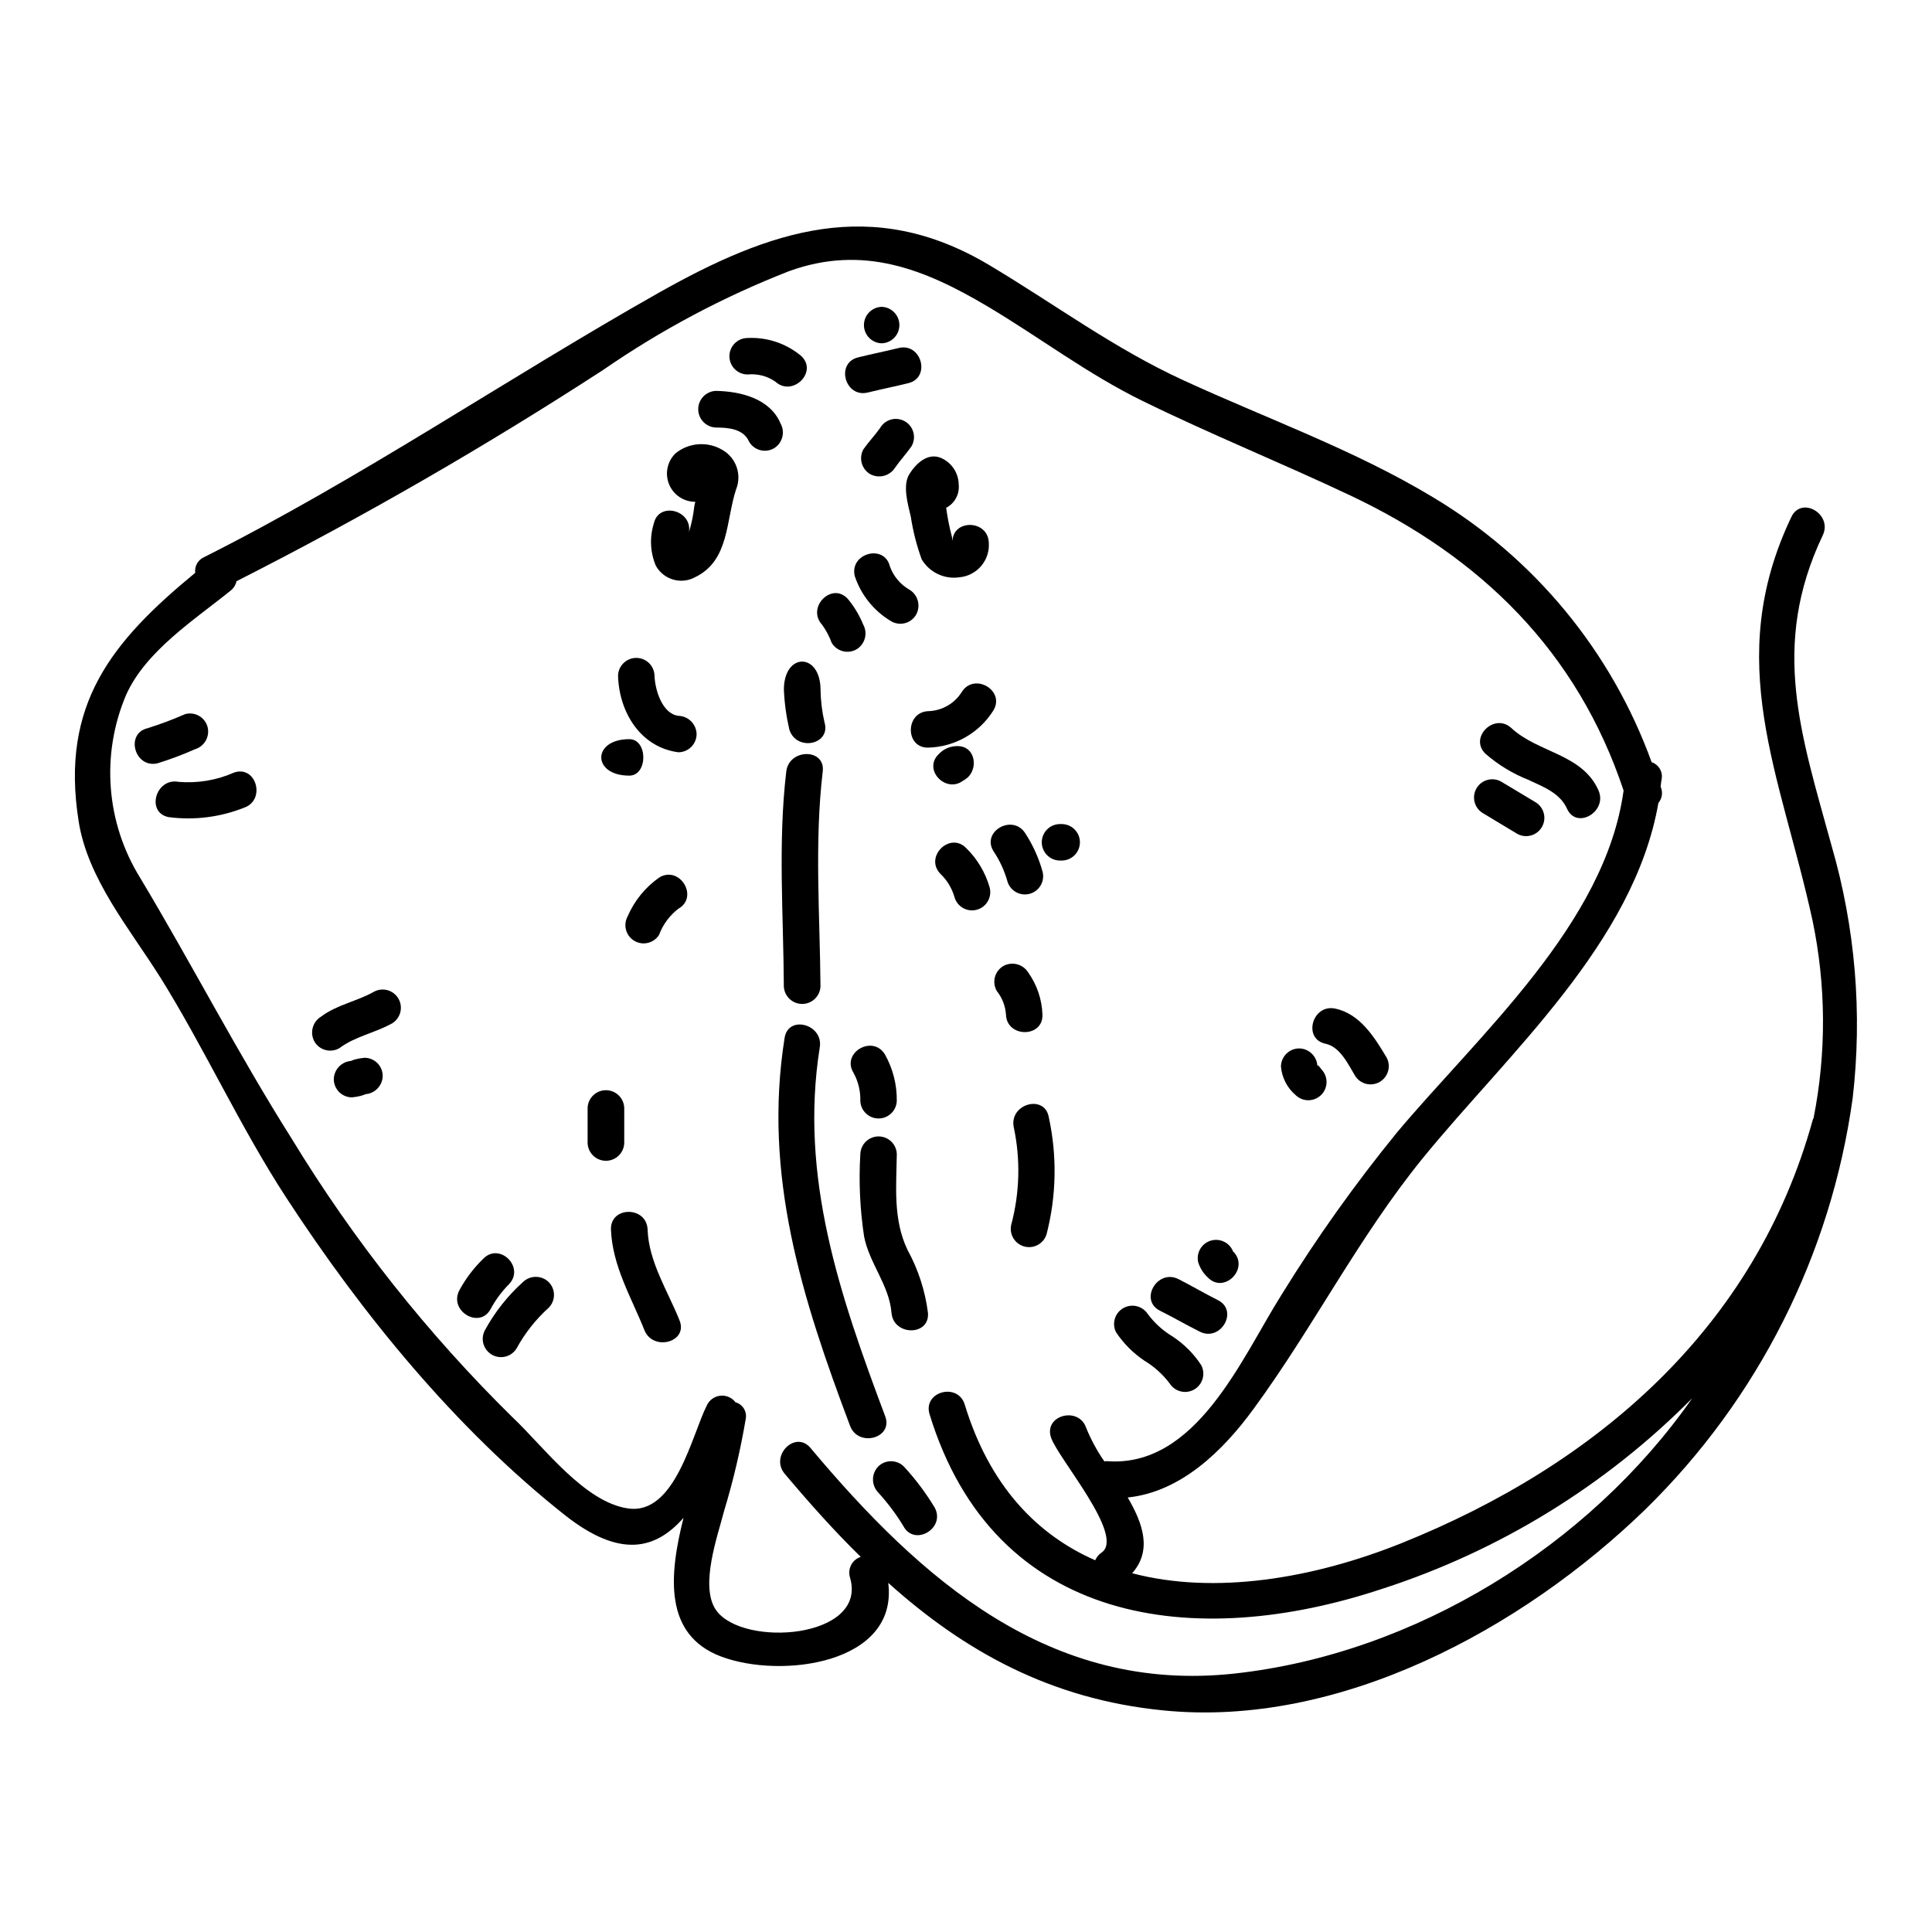 <?xml version="1.0" encoding="UTF-8"?>
<!-- Uploaded to: ICON Repo, www.svgrepo.com, Generator: ICON Repo Mixer Tools -->
<svg fill="#000000" width="800px" height="800px" version="1.1" viewBox="144 144 512 512" xmlns="http://www.w3.org/2000/svg">
 <g>
  <path d="m548.97 350.64c3.918 1.836 8.422 3.473 10.309 7.68 2.523 5.648 10.848 0.742 8.32-4.902-4.309-9.66-16.004-9.906-23.039-16.449-4.559-4.258-11.395 2.578-6.836 6.836 3.34 2.891 7.141 5.203 11.246 6.836z"/>
  <path d="m536.84 359.41c3.121 1.887 6.191 3.715 9.312 5.602 2.301 1.23 5.16 0.414 6.469-1.844 1.309-2.254 0.594-5.144-1.617-6.527-3.07-1.836-6.191-3.719-9.262-5.551-2.285-1.223-5.129-0.426-6.441 1.809-1.316 2.231-0.637 5.106 1.539 6.512z"/>
  <path d="m464.06 482.52c4.309 4.512 11.148-2.328 6.785-6.836-0.008 0.102 0.008 0.207 0.051 0.301-0.777-2.488-3.383-3.918-5.898-3.238s-4.047 3.223-3.465 5.766c0.48 1.531 1.348 2.914 2.527 4.008z"/>
  <path d="m451.38 491.34c3.566 1.781 6.984 3.766 10.551 5.551 5.547 2.82 10.402-5.512 4.852-8.324-3.516-1.781-6.984-3.812-10.5-5.598-5.547-2.773-10.453 5.551-4.902 8.371z"/>
  <path d="m447.31 504.62c2.598 1.566 4.871 3.621 6.691 6.047 1.406 2.176 4.281 2.856 6.512 1.539 2.234-1.316 3.031-4.16 1.809-6.445-1.977-3.019-4.555-5.602-7.574-7.578-2.594-1.555-4.852-3.609-6.641-6.047-1.441-2.106-4.269-2.738-6.469-1.445-2.203 1.293-3.027 4.07-1.887 6.352 2 2.996 4.566 5.57 7.559 7.578z"/>
  <path d="m412.63 442.59c1.848 8.59 1.625 17.492-0.645 25.977-0.582 2.543 0.949 5.086 3.465 5.766 2.519 0.68 5.121-0.75 5.898-3.238 2.621-10.148 2.824-20.773 0.594-31.016-1.086-6.16-10.402-3.582-9.312 2.512z"/>
  <path d="m420.26 412.87c-0.137-4.008-1.449-7.883-3.766-11.148-1.391-2.234-4.285-2.992-6.59-1.723-2.312 1.355-3.086 4.328-1.734 6.637 1.422 1.789 2.269 3.965 2.426 6.246 0.203 6.18 9.91 6.18 9.664-0.012z"/>
  <path d="m399.01 351.04c0.148-0.047 0.246-0.195 0.348-0.246h0.098l0.148-0.148c3.863-2.176 3.219-9.164-2.129-8.914v-0.004c-1.766 0.047-3.441 0.797-4.656 2.078-4.312 4.066 1.672 10.355 6.191 7.234z"/>
  <path d="m384.99 269.64c-1.883 3.023-0.348 8.129 0.395 11.348h-0.004c0.59 3.836 1.551 7.602 2.875 11.246 2.055 3.449 5.981 5.328 9.957 4.758 4.715-0.41 8.211-4.551 7.824-9.266-0.297-5.996-9.363-6.144-9.609-0.449-0.102-0.145 0-0.445-0.199-1.18-0.652-2.477-1.148-4.992-1.484-7.527 2.281-1.184 3.598-3.641 3.32-6.191-0.047-3.086-1.914-5.848-4.754-7.047-3.516-1.438-6.637 1.586-8.32 4.309z"/>
  <path d="m398.86 327.41c-1.914 3.043-5.219 4.938-8.816 5.055-6.195 0.195-6.242 9.84 0 9.66 7.012-0.195 13.465-3.883 17.195-9.82 3.266-5.34-5.106-10.195-8.379-4.894z"/>
  <path d="m376.71 532.66c-1.812 1.922-1.812 4.918 0 6.84 2.508 2.75 4.75 5.734 6.688 8.914 2.875 5.512 11.246 0.645 8.324-4.852h0.004c-2.352-3.902-5.09-7.555-8.176-10.902-1.891-1.887-4.953-1.887-6.84 0z"/>
  <path d="m381.22 267.91c1.34-1.934 2.973-3.668 4.309-5.598h0.004c0.66-1.105 0.855-2.43 0.535-3.676-0.32-1.25-1.125-2.316-2.238-2.965-1.113-0.648-2.438-0.828-3.684-0.492-1.242 0.336-2.301 1.156-2.934 2.277-1.391 1.934-2.977 3.617-4.359 5.551l-0.004-0.004c-1.328 2.316-0.555 5.269 1.734 6.637 2.324 1.273 5.234 0.512 6.637-1.73z"/>
  <path d="m351.74 326.76c0.148 3.555 0.633 7.09 1.438 10.555 1.836 5.945 11.148 4.062 9.312-1.934v0.004c-0.648-2.832-0.996-5.723-1.039-8.625-0.051-9.906-9.711-9.906-9.711 0z"/>
  <path d="m352.37 348.46c-2.231 18.926-0.742 37.945-0.645 56.973 0.129 2.59 2.266 4.621 4.856 4.621 2.594 0 4.727-2.031 4.856-4.621-0.148-19.027-1.633-38.051 0.594-56.973 0.762-6.195-8.949-6.144-9.66 0z"/>
  <path d="m378.59 519.34c-11.938-31.809-22.828-63.371-17.34-97.797 0.988-6.098-8.324-8.66-9.316-2.527-5.793 36.41 4.609 69.062 17.344 102.85 2.18 5.793 11.492 3.266 9.312-2.527z"/>
  <path d="m333.66 257.3c3.418 0 7.379 0.348 8.867 3.766v0.004c1.348 2.289 4.293 3.066 6.59 1.73 2.254-1.375 3.016-4.285 1.73-6.59-2.82-6.637-10.652-8.52-17.188-8.621v0.004c-2.586 0.125-4.621 2.262-4.621 4.852 0 2.594 2.035 4.731 4.621 4.856z"/>
  <path d="m328.26 296.94c9.055-4.41 8.074-14.957 10.801-23.223 1.586-3.887 0.062-8.348-3.57-10.453-3.914-2.356-8.875-2.019-12.434 0.844-2.211 2.113-2.906 5.363-1.762 8.199 1.145 2.836 3.906 4.691 6.965 4.676-0.051 0.348-0.199 0.695-0.246 1.09l-0.004 0.004c-0.258 2.367-0.738 4.707-1.438 6.984 0.988-5.844-8.027-8.266-9.316-2.277-1.137 3.664-0.945 7.609 0.551 11.145 2.059 3.715 6.734 5.062 10.453 3.012z"/>
  <path d="m318.85 376.45c-3.766 2.598-6.719 6.207-8.523 10.406-1.25 2.289-0.461 5.16 1.789 6.484 2.246 1.324 5.141 0.625 6.535-1.578 1.027-2.746 2.797-5.148 5.117-6.938 5.438-3.023 0.531-11.395-4.918-8.375z"/>
  <path d="m323.75 343.36c2.664 0.004 4.832-2.144 4.856-4.805-0.059-2.66-2.199-4.797-4.856-4.856-4.359-0.594-6.191-7.086-6.297-10.656v0.004c-0.074-2.617-2.215-4.695-4.832-4.695-2.617 0-4.758 2.078-4.832 4.695 0.258 9.645 5.906 18.973 15.961 20.312z"/>
  <path d="m315.62 469.84c-0.246-6.242-9.91-6.242-9.711 0 0.395 9.711 5.348 17.84 8.867 26.656 2.277 5.699 11.645 3.219 9.312-2.574-3.117-7.785-8.172-15.512-8.469-24.082z"/>
  <path d="m310.77 349.55c4.957 0 4.957-9.664 0-9.664-9.906 0-9.906 9.664 0 9.664z"/>
  <path d="m309.43 446.9v-9.266c-0.074-2.625-2.227-4.719-4.856-4.719-2.629 0-4.777 2.094-4.852 4.719v9.266c0.074 2.629 2.223 4.719 4.852 4.719 2.629 0 4.781-2.09 4.856-4.719z"/>
  <path d="m272.52 496.5c-1.254 2.305-0.445 5.184 1.824 6.5 2.266 1.316 5.168 0.59 6.547-1.641 2.211-4.059 5.09-7.707 8.523-10.801 1.859-1.883 1.859-4.91 0-6.789-1.902-1.855-4.938-1.855-6.84 0-4.043 3.648-7.445 7.953-10.055 12.73z"/>
  <path d="m274.05 490.85c1.285-2.379 2.902-4.562 4.805-6.488 4.359-4.461-2.43-11.246-6.785-6.785-2.527 2.453-4.664 5.273-6.34 8.371-2.863 5.551 5.457 10.402 8.32 4.902z"/>
  <path d="m185.72 346.29c3.375-1.043 6.684-2.281 9.91-3.719 2.547-0.742 4.043-3.379 3.371-5.945-0.34-1.238-1.156-2.289-2.273-2.922-1.117-0.633-2.441-0.793-3.676-0.449-3.234 1.418-6.539 2.656-9.906 3.719-6.047 1.387-3.469 10.699 2.574 9.316z"/>
  <path d="m191.27 351.19c-6.047-1.09-8.66 8.223-2.527 9.363 6.723 0.871 13.562 0.016 19.867-2.477 5.902-1.969 3.371-11.297-2.527-9.363-4.648 2.066-9.746 2.918-14.812 2.477z"/>
  <path d="m186.42 402.91c11.887 19.074 21.152 39.637 33.488 58.559 20.074 30.77 44.871 61.184 73.82 84.074 14.766 11.645 24.129 8.969 31.414 0.695-3.863 15.309-5.254 31.012 9.957 36.758 15.902 5.996 47.016 1.969 44.293-19.52 20.16 18.082 42.953 30.816 72.777 33.785 46.82 4.758 95.371-21.699 127.92-53.305l-0.004 0.004c29.859-29.227 49.168-67.543 54.891-108.93 2.613-22.461 0.707-45.215-5.598-66.93-8.027-29.281-16.301-52.859-2.328-82.242 2.672-5.598-5.648-10.5-8.324-4.852-18.281 38.344-2.82 68.219 5.598 106.86v-0.004c3.617 17.277 3.719 35.105 0.297 52.422-0.051 0.145-0.148 0.246-0.195 0.395-15.211 55.242-57.324 91.508-109 112.27-23.535 9.445-49.543 13.723-71.391 7.973 5.301-5.996 2.922-13.078-1.18-20.074 13.969-1.438 25.117-12.203 33.289-23.387 15.855-21.602 27.844-45.527 44.871-66.488 22.691-27.844 55.984-57.02 62.477-94.18 0.949-1.129 1.215-2.684 0.691-4.062-0.055-0.09-0.09-0.191-0.098-0.293 0.047-0.742 0.195-1.438 0.297-2.133v-0.004c0.273-1.895-0.855-3.715-2.68-4.309-10.66-29.445-31.188-54.289-58.098-70.305-20.609-12.434-44.043-20.809-65.895-30.867-18.5-8.469-34.242-20.262-51.625-30.617-30.965-18.43-57.914-9.312-87.594 7.43-40.516 22.898-78.621 49-120.39 70.008-1.625 0.707-2.59 2.402-2.363 4.16-22.098 18.184-35.77 34.828-30.914 65.73 2.363 15.375 13.609 28.652 21.586 41.383zm-9.016-74.711c5.199-11.691 18.18-19.965 27.793-27.742 0.754-0.617 1.277-1.477 1.484-2.43 33.355-16.93 65.785-35.617 97.152-55.984 15.375-10.625 31.938-19.418 49.348-26.207 19.52-7.039 35.77-0.594 52.664 9.445 13.871 8.266 26.371 17.836 40.934 24.969 18.082 8.867 36.859 16.449 55.105 25.07 34.777 16.449 60.145 41.465 72.383 78.176-4.805 35.324-38.348 64.754-60.047 90.613v0.004c-11.117 13.633-21.328 27.984-30.566 42.953-10.551 16.695-22.594 46.125-46.52 44.145-0.148 0-0.246 0.098-0.449 0.098v0.004c-1.938-2.781-3.555-5.766-4.832-8.902-1.969-5.844-11.344-3.371-9.312 2.578 1.883 5.547 19.719 26.055 13.383 30.469-0.746 0.496-1.328 1.203-1.68 2.027-15.508-6.789-28.043-19.816-34.582-41.27-1.836-5.949-11.148-3.422-9.316 2.574 17.141 56.031 70.352 62.824 120.09 46.223v0.004c30.98-10.039 59.109-27.348 82.031-50.48-27.445 39.285-73.672 67.773-121.33 72.977-48.996 5.352-83.129-24.957-112.36-59.801-4.012-4.754-10.801 2.082-6.836 6.836 6.59 7.828 13.23 15.262 20.164 22.043-1.113 0.359-2.035 1.148-2.562 2.188-0.531 1.043-0.625 2.25-0.262 3.359 4.656 16.102-28.34 18.578-35.477 8.621-4.508-6.34 0.449-19.863 2.133-26.504h0.004c2.41-7.965 4.312-16.074 5.695-24.277 0.359-1.941-0.824-3.832-2.727-4.359-0.926-1.227-2.422-1.887-3.957-1.746-1.531 0.141-2.883 1.066-3.57 2.441-4.016 7.871-8.422 29.23-20.906 27.445-11.594-1.633-22.395-16.352-30.52-24.031h-0.004c-22.527-22.137-42.227-46.98-58.648-73.961-14.223-22.496-26.457-46.277-40.148-69.113-9.055-14.578-10.453-32.652-3.754-48.453z"/>
  <path d="m370.52 296.67c1.668 5.019 5.098 9.27 9.648 11.969 2.305 1.344 5.262 0.57 6.609-1.734 1.289-2.312 0.523-5.227-1.73-6.609-2.418-1.375-4.266-3.562-5.211-6.176-1.453-6.074-10.77-3.508-9.316 2.551z"/>
  <path d="m364.4 314.34c1.352 2.293 4.305 3.066 6.609 1.73 2.254-1.379 3.019-4.293 1.73-6.602-1.004-2.441-2.375-4.723-4.059-6.758-4.199-4.617-11.02 2.234-6.832 6.832v0.004c1.07 1.469 1.93 3.082 2.551 4.793z"/>
  <path d="m400.06 368.76c-4.352-4.473-11.18 2.363-6.832 6.828 1.758 1.68 3.039 3.793 3.711 6.129 0.711 2.574 3.375 4.082 5.949 3.367 2.57-0.711 4.078-3.375 3.367-5.949-1.137-3.934-3.269-7.508-6.195-10.375z"/>
  <path d="m407.34 369.66c1.625 2.434 2.852 5.113 3.641 7.93 0.754 2.519 3.383 3.973 5.914 3.273 2.535-0.699 4.047-3.293 3.402-5.844-1-3.629-2.559-7.082-4.617-10.234-3.379-5.207-11.746-0.367-8.34 4.875z"/>
  <path d="m424.72 372.05h0.828c2.59-0.105 4.641-2.238 4.641-4.832s-2.051-4.723-4.641-4.828h-0.828c-2.59 0.105-4.637 2.234-4.637 4.828s2.047 4.727 4.637 4.832z"/>
  <path d="m233.94 421.77c4.207-3.148 9.504-4.039 14.039-6.609 2.207-1.391 2.914-4.277 1.598-6.527-1.316-2.254-4.18-3.055-6.473-1.812-4.535 2.566-9.809 3.426-14.039 6.606-2.254 1.383-3.016 4.297-1.734 6.606 1.348 2.305 4.305 3.078 6.609 1.738z"/>
  <path d="m240.59 424.32c-0.781 0.074-1.559 0.207-2.32 0.391 0.094-0.027-1.898 0.559-0.98 0.438-2.644 0.062-4.769 2.191-4.832 4.836 0 1.281 0.512 2.508 1.414 3.414 0.906 0.906 2.137 1.414 3.418 1.414 0.781-0.078 1.559-0.211 2.324-0.395-0.098 0.023 1.898-0.559 0.977-0.441 2.644-0.059 4.773-2.184 4.832-4.828 0-1.281-0.508-2.512-1.414-3.418-0.906-0.902-2.137-1.414-3.418-1.41z"/>
  <path d="m495.27 420.6c3.852 0.812 5.984 5.398 7.848 8.512v0.004c1.391 2.207 4.281 2.91 6.531 1.594 2.25-1.312 3.051-4.176 1.809-6.469-3.211-5.359-7.023-11.562-13.621-12.953-6.078-1.281-8.664 8.031-2.566 9.312z"/>
  <path d="m494.19 427.39c-0.25-0.254-1.125-1.723-1.059-0.711v-0.004c-0.043-2.652-2.184-4.789-4.832-4.832-2.664 0.012-4.82 2.168-4.832 4.832 0.258 2.93 1.656 5.637 3.894 7.543 1.895 1.832 4.906 1.809 6.773-0.059 1.863-1.863 1.887-4.875 0.055-6.769z"/>
  <path d="m370.18 428.29c1.266 2.285 1.891 4.871 1.816 7.481 0.105 2.59 2.238 4.637 4.832 4.637s4.723-2.047 4.828-4.637c0.059-4.32-1.027-8.582-3.148-12.348-3.242-5.312-11.598-0.453-8.328 4.867z"/>
  <path d="m372 449.8c-0.441 7.324-0.105 14.672 1 21.922 1.398 7.113 6.656 12.852 7.258 20.188 0.504 6.164 10.172 6.211 9.66 0v0.004c-0.742-5.859-2.582-11.523-5.426-16.695-3.848-8.078-2.953-16.758-2.828-25.418h-0.004c-0.105-2.59-2.234-4.637-4.828-4.637s-4.727 2.047-4.832 4.637z"/>
  <path d="m342.14 243.24c2.586-0.258 5.18 0.41 7.32 1.887 4.582 4.199 11.434-2.613 6.828-6.828-3.957-3.293-9.008-4.977-14.148-4.727-2.672 0-4.836 2.164-4.836 4.836 0 2.668 2.164 4.832 4.836 4.832z"/>
  <path d="m373.98 248.02c3.566-0.875 7.168-1.598 10.734-2.477 6.047-1.484 3.481-10.801-2.57-9.316-3.566 0.879-7.168 1.602-10.734 2.481-6.051 1.488-3.481 10.801 2.57 9.312z"/>
  <path d="m377.65 234.98c2.617-0.074 4.695-2.215 4.695-4.832 0-2.613-2.078-4.754-4.695-4.832-2.613 0.078-4.695 2.219-4.695 4.832 0 2.617 2.082 4.758 4.695 4.832z"/>
 </g>
</svg>